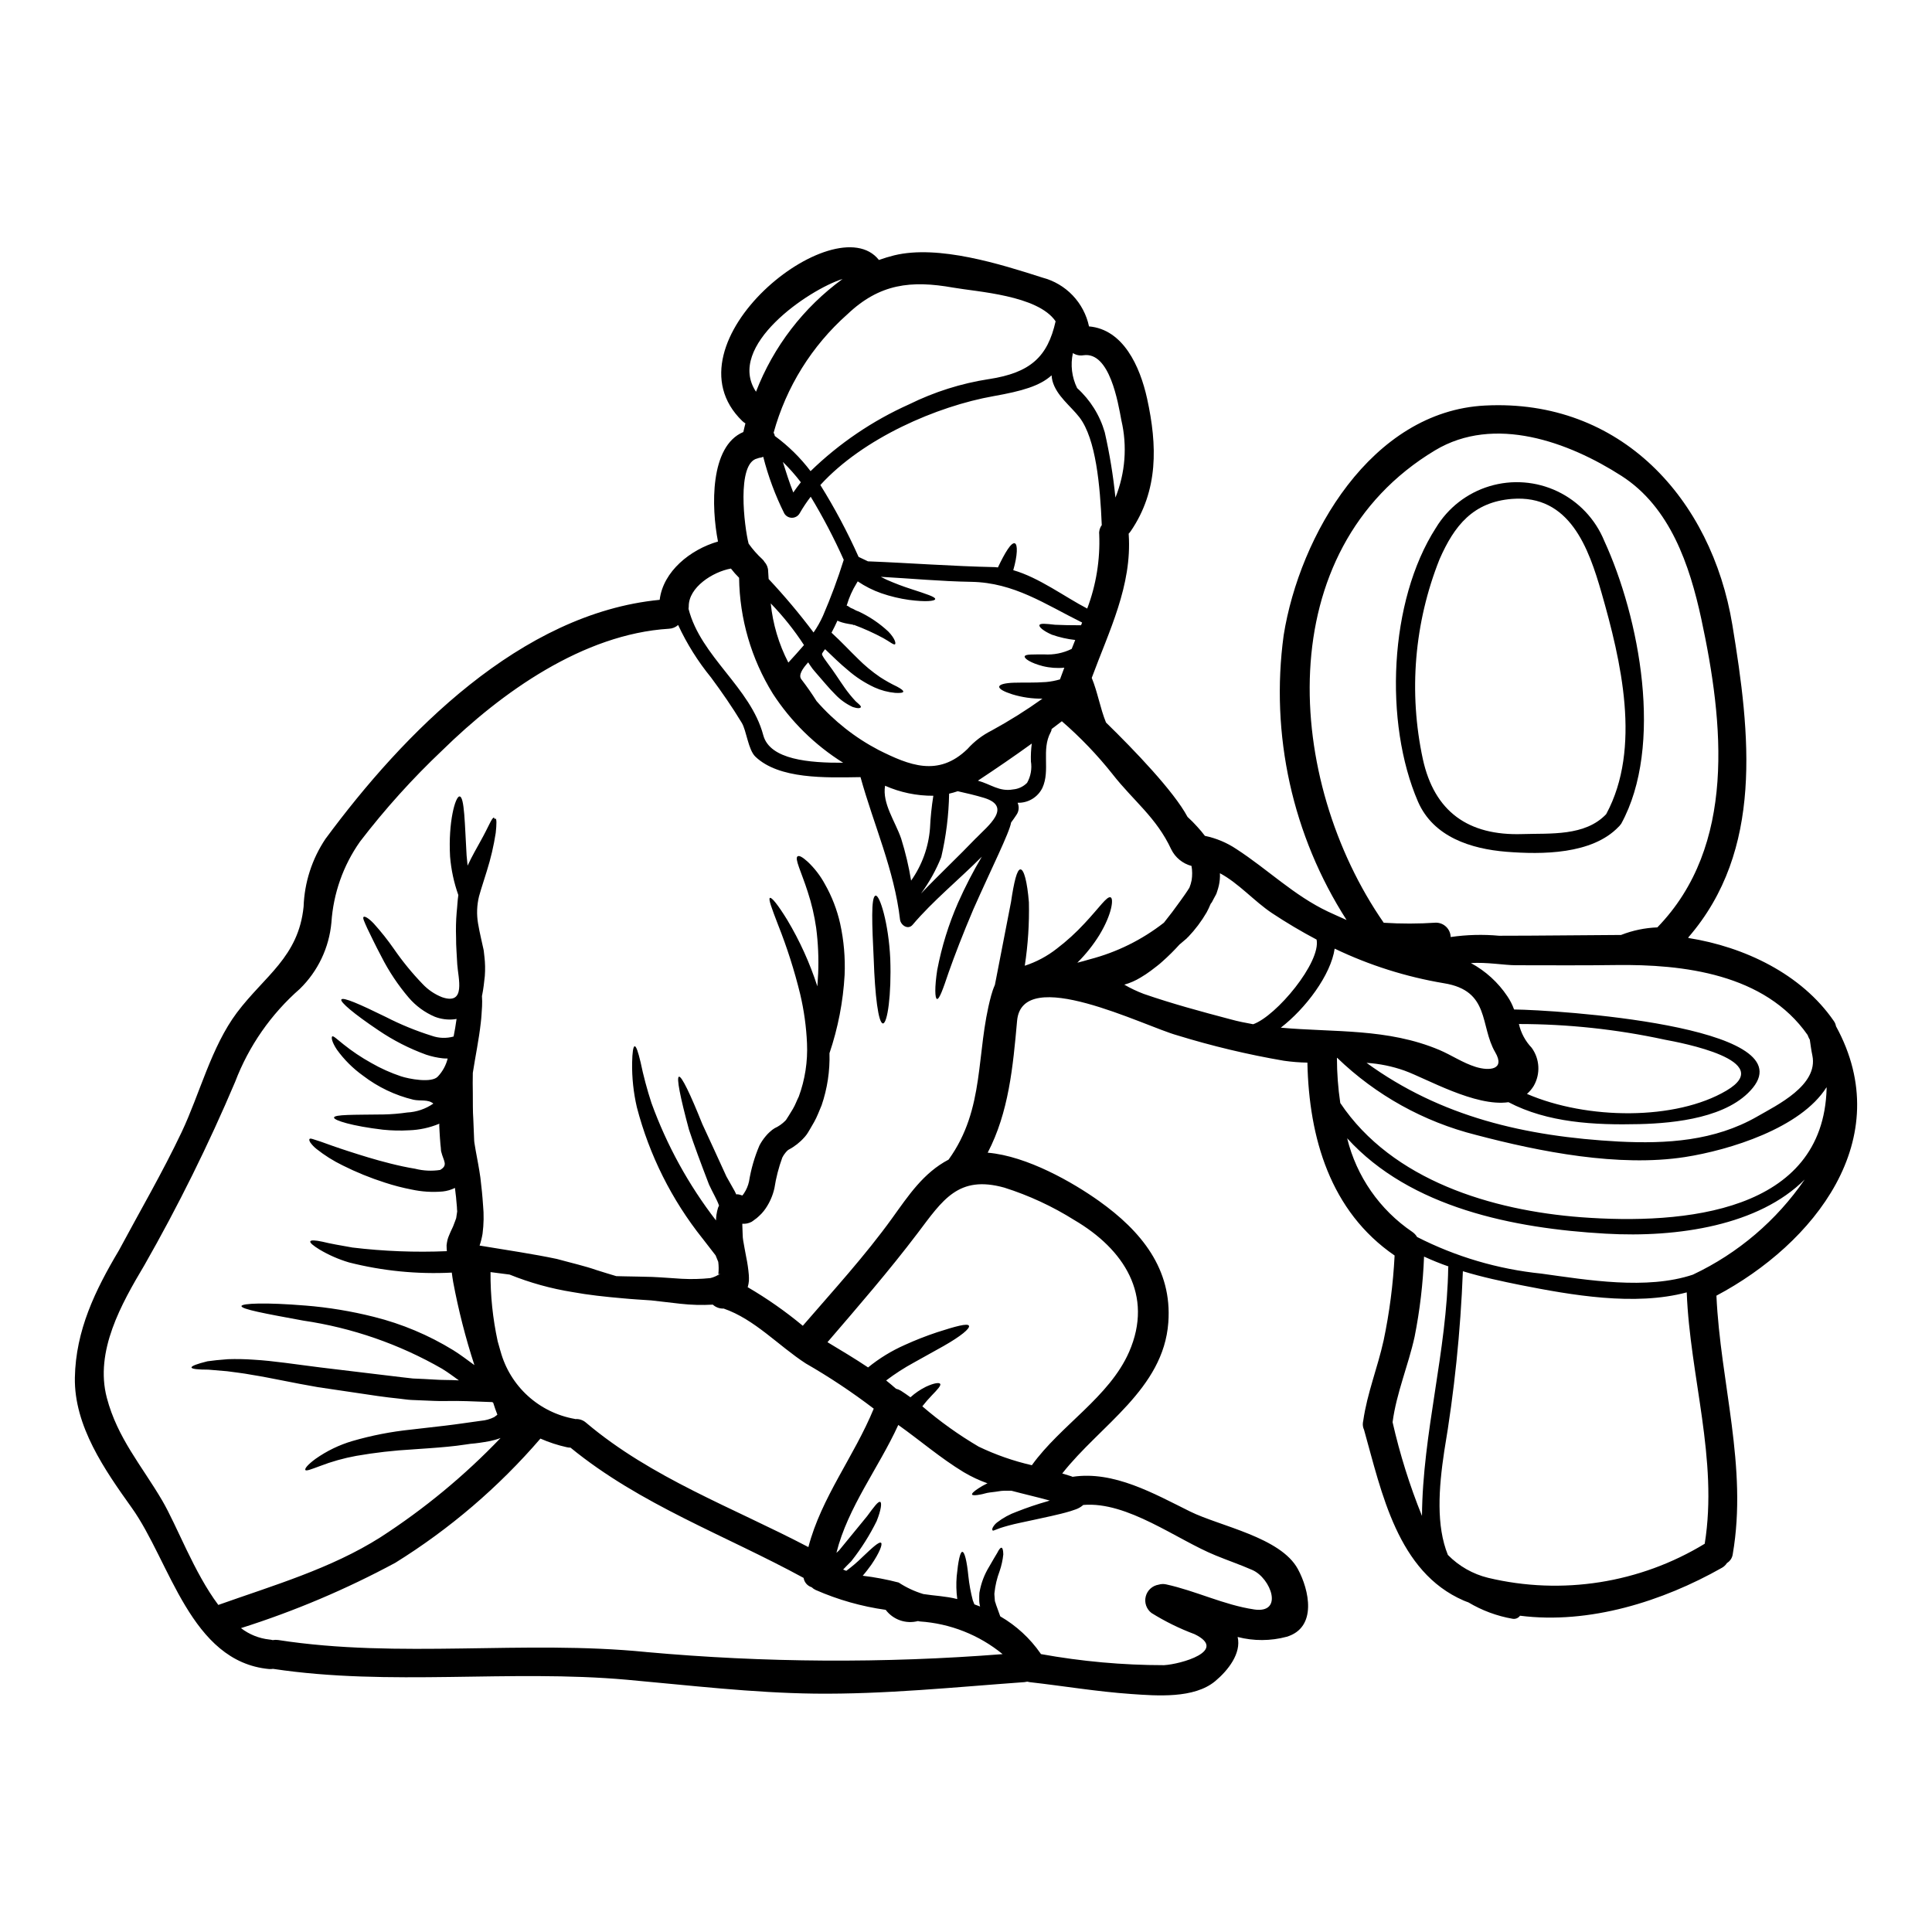 <?xml version="1.0" encoding="UTF-8"?>
<!-- Uploaded to: SVG Repo, www.svgrepo.com, Generator: SVG Repo Mixer Tools -->
<svg fill="#000000" width="800px" height="800px" version="1.1" viewBox="144 144 512 512" xmlns="http://www.w3.org/2000/svg">
 <g>
  <path d="m630.55 415.95c16.414 29.961-5.902 57.738-31.68 71.414 1.043 23.082 8.312 45.309 4.328 68.488-0.125 0.98-0.688 1.852-1.535 2.363-0.34 0.531-0.805 0.973-1.355 1.277-15.633 8.855-35.098 15.031-53.492 12.688h0.004c-0.445 0.629-1.211 0.945-1.969 0.809-4.141-0.719-8.117-2.195-11.727-4.352-0.418-0.156-0.832-0.289-1.223-0.469-17.559-7.609-21.727-28.605-26.418-45.266v0.004c-0.289-0.613-0.391-1.301-0.289-1.969v-0.027c0.027-0.129 0.055-0.262 0.078-0.395 1.043-7.32 3.805-14.043 5.391-21.254h0.004c1.559-7.426 2.531-14.961 2.918-22.539-17.066-11.699-22.695-31.211-23.113-51.117h0.004c-2.086-0.035-4.164-0.203-6.227-0.496-9.566-1.637-19.016-3.891-28.293-6.746-8.754-2.426-41.059-18.836-42.418-3.856-1.094 12.223-2.211 24.258-7.789 34.965 10.473 0.891 22.641 7.922 29.52 12.82 11.098 7.922 19.41 17.953 18.344 32.203-1.305 17.637-18.082 27.199-28.109 39.992 0.789 0.23 1.574 0.469 2.363 0.727 0.129 0.051 0.234 0.102 0.367 0.156 10.941-1.668 21.625 4.481 31.156 9.195 7.922 3.91 23.969 6.801 28.555 15.246 3 5.512 5.211 15.5-2.969 17.949h-0.004c-4.25 1.141-8.727 1.156-12.988 0.055 1.016 4.328-2.527 8.855-5.938 11.699-5.602 4.688-15.527 3.883-22.25 3.414-9.055-0.625-17.977-2.137-26.965-3.148l-0.004-0.004c-0.203-0.027-0.402-0.07-0.598-0.129-0.23 0.059-0.469 0.102-0.703 0.129-18.473 1.332-37.051 3.258-55.602 3.051-16.672-0.207-33.141-2.188-49.707-3.672-31.238-2.789-62.871 1.77-93.875-2.894-0.336 0.059-0.676 0.074-1.016 0.051-20.859-1.93-26.238-28.504-36.426-42.754-7.082-9.922-15.289-21.617-15.062-34.488 0.234-12.508 5.367-23.113 11.676-33.715 5.578-10.414 11.547-20.645 16.625-31.344 4.793-10.109 7.84-22.562 14.641-31.652 7.375-9.797 16.336-14.75 17.676-28.105 0.219-6.394 2.223-12.605 5.781-17.926 20.715-28.059 51.746-59.797 88.582-63.371 0.914-7.555 8.133-13.34 15.453-15.449-1.797-9.121-2.188-25.273 6.719-29.023 0.184-0.754 0.34-1.535 0.547-2.289-0.297-0.176-0.574-0.387-0.828-0.625-21.363-20.688 24.672-57.32 36.211-42.68 1.328-0.469 2.68-0.887 4.039-1.223 11.75-2.867 28.27 2.363 39.312 5.902 3.051 0.801 5.82 2.43 7.996 4.711 2.176 2.285 3.676 5.129 4.328 8.215 9.055 0.789 13.496 10.523 15.398 19.148 2.711 12.379 3.023 24.309-4.328 35.098h-0.004c-0.168 0.25-0.359 0.484-0.57 0.703 0 0.051 0.023 0.102 0.023 0.152 0.914 13.602-5.207 25.613-9.797 38.043 1.574 3.828 2.215 7.969 3.777 11.828 7.508 7.32 18.031 18.289 21.602 25.008 0.914 0.832 1.781 1.711 2.606 2.633 0.711 0.766 1.379 1.566 2.004 2.398 2.981 0.617 5.812 1.801 8.34 3.492 8.285 5.363 15.242 12.297 24.254 16.57 1.641 0.789 3.309 1.484 4.953 2.238-14.355-22.375-20.266-49.137-16.672-75.477 4.219-26.418 23.223-59.352 53.383-60.863 35.93-1.828 60 24.727 65.523 58.129 4.769 28.969 8.312 59.742-11.672 82.824-0.004 0.051 0.004 0.105 0.027 0.152 14.902 2.363 29.961 9.566 38.508 21.969 0.305 0.414 0.512 0.898 0.598 1.406zm-2.477 16.492c0-0.078-0.023-0.234-0.023-0.312-6.828 10.863-25.793 16.672-37.52 18.5-17.562 2.711-38.352-1.379-55.363-5.859-13.836-3.477-26.52-10.52-36.789-20.426h-0.078c0.004 4.004 0.301 8 0.887 11.961 13.777 20.555 40.23 28.477 63.809 30.273 27.379 2.051 64.191-1.309 65.078-34.137zm-18.395 7.449c5.184-2.996 16.258-8.266 14.617-16.176-0.289-1.359-0.473-2.789-0.68-4.195-0.062-0.125-0.129-0.246-0.207-0.363-0.141-0.277-0.262-0.562-0.363-0.859-11.336-16.258-33.039-18.785-50.805-18.551-8.832 0.129-17.711 0.051-26.547 0.051-2.918 0-7.766-0.859-11.883-0.574 3.891 2.106 7.207 5.129 9.664 8.809 0.734 1.086 1.332 2.258 1.773 3.492 10.684 0.102 76.625 4.269 63.289 20.738-6.434 7.918-20.508 9.402-30.066 9.641-11.957 0.289-24.332-0.367-34.703-5.809-8.781 1.273-21.805-6.297-27.551-8.363l-0.004-0.004c-3.242-1.148-6.625-1.844-10.059-2.059 19.68 14.305 42 19.516 66.855 20.859 12.699 0.637 25.367-0.148 36.672-6.633zm-16.988 41.871 0.004 0.004c11.914-5.629 22.117-14.324 29.57-25.191-12.086 12.113-33.48 15.477-52.809 14.355-24.309-1.383-51.664-6.824-68.441-25.273h-0.004c2.484 10.113 8.629 18.949 17.25 24.797 0.52 0.352 0.957 0.812 1.273 1.355 10.297 5.254 21.48 8.547 32.984 9.715 12.09 1.668 27.879 4.375 40.148 0.262 0-0.012 0.012-0.023 0.027-0.02zm8.836-48.742c13.445-7.945-12.008-12.691-16.492-13.523v-0.004c-12.656-2.731-25.562-4.109-38.508-4.117 0.543 2.367 1.711 4.543 3.387 6.301 2.148 2.961 2.363 6.906 0.547 10.082-0.484 0.801-1.094 1.523-1.801 2.137 15.973 6.887 39.426 7.07 52.867-0.875zm-5.758 120.09c3.598-22.352-3.91-44.316-4.766-66.617-13.809 3.699-30.664 0.699-43.875-1.906-5.055-1.016-10.316-2.133-15.449-3.699-0.621 15.988-2.269 31.922-4.938 47.699-1.488 9.871-2.164 19.797 0.965 27.484 2.918 2.973 6.606 5.074 10.652 6.066 19.578 4.68 40.211 1.434 57.41-9.027zm-12.555-163.34c21-21.625 17.586-54.191 11.648-81.754-3.074-14.199-8.234-29.621-21.156-37.906-13.965-8.961-33.664-16.23-49.426-6.75-43.957 26.434-39.738 87.461-13.578 125.18 4.606 0.293 9.227 0.285 13.836-0.023 2.117 0.004 3.848 1.688 3.906 3.805 4.246-0.617 8.551-0.73 12.82-0.34 10.758 0 21.547-0.156 32.332-0.207 3.07-1.203 6.32-1.883 9.613-2.008zm-48.152 36.969c3.598 1.121 7.918 0.789 5.184-3.883-4.113-7.035-1.273-16.312-13.598-18.289-10.031-1.684-19.777-4.769-28.945-9.168-1.016 6.984-7.688 15.867-14.277 20.949 14.168 1.277 28.27 0.105 42.023 5.902 3.262 1.391 6.199 3.422 9.613 4.488zm-7.269 53.164c0-0.105 0.055-0.184 0.055-0.289-2.188-0.754-4.352-1.641-6.465-2.606l0.004 0.004c-0.273 7.133-1.109 14.23-2.5 21.234-1.668 7.606-4.82 14.902-5.836 22.641h-0.004c1.926 8.48 4.531 16.793 7.793 24.855 0.156-21.898 6.641-43.73 6.953-65.84zm-51.688-64.469c6.172-2.188 18.004-16.418 16.805-22.434-4.039-2.133-7.996-4.481-11.809-7.008-4.664-3.102-8.859-7.945-13.809-10.578 0.055 1.102-0.043 2.207-0.289 3.281-0.105 0.496-0.262 0.965-0.418 1.461l-0.234 0.703-0.23 0.441-0.469 0.863-0.234 0.441-0.051 0.105-0.207 0.395-0.156 0.207h-0.008c-0.051 0.094-0.109 0.18-0.18 0.262-0.305 0.758-0.656 1.496-1.043 2.215-1.371 2.359-3.016 4.543-4.898 6.516l-0.102 0.074h-0.004c-0.09 0.109-0.184 0.215-0.285 0.312l-0.18 0.156-0.367 0.312-0.703 0.598-0.648 0.547-0.004 0.004c-1.434 1.586-2.953 3.094-4.555 4.512-0.91 0.859-2.031 1.641-2.996 2.398h0.004c-0.895 0.668-1.824 1.289-2.789 1.852-1.34 0.816-2.785 1.449-4.297 1.875 1.648 0.957 3.375 1.773 5.156 2.449 7.531 2.606 15.242 4.688 22.953 6.723 2.008 0.562 4.039 0.953 6.047 1.316zm0.18 155.08c8.027 1.223 4.535-8.285-0.395-10.445-3.207-1.41-6.492-2.527-9.719-3.856-10.344-4.195-23.344-14.383-35.098-13.383h0.004c-0.055 0.062-0.113 0.113-0.184 0.156-0.543 0.445-1.16 0.789-1.82 1.016-0.496 0.184-0.941 0.34-1.383 0.469-1.797 0.547-3.441 0.914-5.004 1.277-3.102 0.676-5.902 1.305-8.266 1.793-2.363 0.492-4.168 1.02-5.363 1.41-0.547 0.207-0.992 0.395-1.305 0.496-0.312 0.102-0.574 0.262-0.676 0.152-0.102-0.105-0.184-0.312-0.027-0.699v0.004c0.277-0.547 0.668-1.027 1.145-1.41 1.602-1.238 3.387-2.215 5.293-2.891 2.668-1.059 5.391-1.977 8.156-2.758 0.18-0.051 0.367-0.129 0.547-0.184-3.309-0.91-6.746-1.691-10.164-2.602-0.938 0-1.824-0.027-2.68 0.051-1.121 0.18-2.164 0.312-3.074 0.418-0.91 0.105-1.695 0.418-2.363 0.52-1.332 0.262-2.164 0.289-2.293 0.027-0.129-0.262 0.445-0.836 1.641-1.617 0.719-0.477 1.465-0.906 2.242-1.277 0.074-0.027 0.152-0.051 0.207-0.078h0.004c-2.203-0.781-4.324-1.777-6.336-2.973-6.098-3.695-11.488-8.359-17.32-12.504-5.184 11.359-13.383 21.809-16.391 33.898 0.234-0.234 0.496-0.469 0.703-0.648l7.449-9.098c1.797-2.449 2.945-4.012 3.465-3.75 0.445 0.207 0.234 2.109-0.938 5.031l0.008-0.004c-1.844 3.75-4.082 7.297-6.668 10.578l-0.105 0.129-0.102 0.105c-0.789 0.789-1.434 1.434-2.035 2.082 0.289 0.105 0.547 0.234 0.836 0.34h-0.004c1.504-1.102 2.922-2.312 4.246-3.621 2.684-2.551 4.457-4.191 4.977-3.801 0.445 0.34-0.395 2.606-2.606 5.836-0.648 0.887-1.379 1.875-2.262 2.891v-0.004c3.215 0.383 6.398 0.984 9.531 1.801 2.023 1.328 4.227 2.356 6.543 3.051 2.918 0.469 5.969 0.547 8.984 1.328v-0.004c-0.266-1.992-0.316-4.012-0.152-6.016 0.395-4.09 0.91-6.406 1.457-6.488 0.652-0.078 1.25 2.527 1.641 6.434v0.004c0.227 2.172 0.625 4.32 1.18 6.434 0.129 0.363 0.289 0.699 0.418 1.043 0.523 0.18 1.016 0.363 1.512 0.57-0.164-0.594-0.242-1.207-0.234-1.82v-0.965l0.023-0.469c-0.004-0.238 0.023-0.473 0.082-0.703 0.426-2.336 1.281-4.57 2.523-6.594 0.938-1.613 1.613-2.812 2.137-3.644 0.469-0.941 0.859-1.434 1.145-1.383 0.289 0.051 0.445 0.676 0.469 1.742h0.004c-0.156 1.527-0.488 3.031-0.988 4.484-0.695 1.844-1.152 3.769-1.355 5.731 0 0.051-0.027 0.289-0.027 0.289l0.027 0.418 0.074 0.938c-0.023 0.754 0.266 0.992 0.34 1.484 0.367 0.992 0.754 2.059 1.121 3.102v-0.004c4.242 2.457 7.887 5.816 10.684 9.84l0.078 0.152v0.004c10.762 1.953 21.68 2.938 32.617 2.941 4.375-0.23 17.145-3.801 8.133-8.207-3.992-1.488-7.824-3.371-11.438-5.625-1.336-1.027-1.934-2.746-1.52-4.379 0.41-1.633 1.758-2.859 3.418-3.125 0.641-0.195 1.316-0.223 1.969-0.078 7.863 1.707 15.344 5.457 23.262 6.633zm-16.492-193.22c0.199-1.262 0.191-2.551-0.027-3.809-2.356-0.621-4.324-2.238-5.391-4.426-3.91-8.414-9.977-12.793-15.504-19.852v-0.004c-4.043-5.098-8.551-9.805-13.469-14.066-0.91 0.699-1.797 1.379-2.707 2.059-0.016 0.305-0.105 0.598-0.262 0.859-2.527 4.664-0.027 10.027-2.188 14.75v-0.004c-1.223 2.492-3.797 4.035-6.57 3.938 0.48 1.066 0.352 2.312-0.34 3.258-0.414 0.676-0.91 1.305-1.379 1.969-0.445 2.707-5.082 11.906-10.004 23.008-2.754 6.465-5.031 12.402-6.543 16.699-1.484 4.406-2.477 7.219-3.098 7.062-0.547-0.129-0.652-3.051 0.074-7.738h0.004c1.168-6.113 3.016-12.074 5.512-17.773 1.859-4.184 3.965-8.258 6.297-12.199-6.074 6.098-12.988 11.727-18.344 18.055-1.227 1.434-3.148 0.105-3.336-1.383-1.512-13.129-6.984-25.141-10.473-37.75-9.402 0.156-21.547 0.547-27.824-5.391-1.969-1.852-2.363-6.93-3.676-9.055-2.527-4.168-5.234-8.078-8.129-11.984-3.469-4.25-6.391-8.914-8.703-13.887-0.664 0.605-1.523 0.953-2.422 0.992-22.746 1.406-44.398 16.855-60.082 32.227-7.894 7.469-15.184 15.555-21.797 24.18-4.453 6.312-7.074 13.734-7.582 21.441-0.605 6.672-3.57 12.906-8.363 17.586-7.644 6.691-13.535 15.156-17.152 24.648-7.059 16.652-15.09 32.879-24.051 48.59-6.07 10.211-13.211 22.77-9.949 35.145 2.809 10.66 9.223 17.953 14.641 27.16 3.961 6.75 8.465 19.148 14.902 27.723 14.512-5.156 29.859-9.613 42.961-17.926 11.605-7.5 22.289-16.332 31.84-26.312-0.484 0.191-0.98 0.355-1.484 0.492-0.906 0.25-1.824 0.441-2.754 0.574-0.887 0.156-1.742 0.262-2.606 0.367-0.34 0.023-0.965 0.074-1.094 0.102l-1.246 0.18c-1.668 0.266-3.309 0.445-4.898 0.602-3.203 0.312-6.297 0.492-9.145 0.699l-0.004 0.004c-5.043 0.277-10.062 0.852-15.035 1.719-3.293 0.602-6.519 1.508-9.641 2.711-2.266 0.836-3.621 1.383-3.828 1.016-0.207-0.367 0.652-1.434 2.707-2.945 2.977-2.098 6.277-3.695 9.773-4.723 5.066-1.469 10.254-2.481 15.5-3.023 2.894-0.34 5.902-0.676 9.055-1.043 3.148-0.367 6.297-0.859 9.59-1.305l-0.004 0.004c1.188-0.105 2.344-0.434 3.414-0.965 0.262-0.207 0.625-0.441 0.836-0.625h-0.004c0.004-0.055-0.008-0.105-0.027-0.152-0.312-0.812-0.727-1.93-1.066-3.051l-0.262-0.156-1.434-0.051c-3.441-0.129-7.035-0.312-10.918-0.23-1.902 0.051-3.961-0.078-6.019-0.156-1.043-0.051-2.059-0.078-3.098-0.129-1.039-0.051-2.059-0.234-3.102-0.34-3.938-0.395-7.637-0.965-11.23-1.512s-7.086-1.043-10.395-1.539c-6.723-1.145-12.508-2.477-17.434-3.254-2.449-0.469-4.637-0.676-6.617-0.965-1.93-0.156-3.594-0.312-4.953-0.418-2.836 0-4.43-0.18-4.481-0.574-0.051-0.395 1.461-0.961 4.219-1.641 1.41-0.207 3.231-0.395 5.316-0.547l0.012-0.008c2.328-0.078 4.66-0.035 6.981 0.137 5.117 0.285 11.176 1.246 17.688 2.055 6.594 0.789 13.863 1.668 21.469 2.582 1.02 0.102 2.008 0.207 3 0.34 0.988 0.023 1.969 0.078 2.918 0.129 1.93 0.078 3.777 0.262 5.731 0.262 1.18 0 2.363 0.051 3.519 0.105-1.461-1.043-2.754-2.035-4.406-3.051v-0.004c-11.375-6.543-23.883-10.883-36.863-12.789-10.086-1.852-16.441-3.023-16.34-3.856 0.078-0.727 6.492-0.988 16.887-0.129v-0.004c6.133 0.488 12.215 1.492 18.184 2.996 7.438 1.855 14.547 4.844 21.078 8.859 1.852 1.145 3.856 2.684 5.578 3.938l-0.004-0.004c-2.348-7.207-4.227-14.562-5.625-22.016-0.156-0.887-0.262-1.691-0.367-2.5-9.148 0.469-18.316-0.434-27.199-2.684-2.758-0.812-5.402-1.969-7.871-3.441-1.695-1.043-2.582-1.797-2.426-2.16 0.156-0.363 1.305-0.316 3.231 0.102 1.969 0.496 4.688 0.965 7.945 1.539h0.004c8.297 0.996 16.66 1.316 25.008 0.965-0.051-0.574-0.074-1.07-0.074-1.574 0.051-0.465 0.129-0.926 0.234-1.383 0.094-0.391 0.227-0.777 0.391-1.145 0.129-0.34 0.289-0.727 0.418-0.992 0.48-0.934 0.887-1.898 1.227-2.891l0.234-0.652 0.051-0.156 0.051-0.363c0.055-0.469 0.133-0.941 0.207-1.383-0.051-0.395-0.051-0.754-0.074-1.18l-0.156-1.719-0.078-0.914-0.105-0.832c-0.051-0.523-0.129-1.07-0.18-1.574h-0.004c-1.004 0.496-2.09 0.812-3.203 0.938-2.781 0.25-5.582 0.074-8.312-0.52-2.379-0.457-4.731-1.07-7.031-1.824-3.848-1.227-7.594-2.75-11.203-4.559-2.473-1.203-4.805-2.668-6.961-4.379-0.613-0.484-1.156-1.055-1.613-1.691-0.289-0.469-0.34-0.789-0.207-0.941 0.129-0.152 0.445-0.102 0.938 0.055 0.492 0.156 1.121 0.363 2.008 0.648 1.719 0.625 4.246 1.539 7.398 2.555s6.902 2.211 11.098 3.254c2.082 0.523 4.297 1.016 6.566 1.383v0.004c2.156 0.543 4.394 0.648 6.594 0.312 2.188-1.277 0.91-2.32 0.312-4.769h-0.004c-0.039-0.109-0.062-0.223-0.078-0.34v-0.18l-0.023-0.207-0.027-0.445-0.098-0.871c-0.027-0.547-0.078-1.121-0.129-1.668-0.051-1.117-0.156-2.188-0.18-3.254h-0.004c-0.004-0.176 0.004-0.352 0.023-0.523-2.535 1.062-5.246 1.652-7.996 1.746-2.312 0.137-4.629 0.082-6.93-0.156-8.207-0.965-12.988-2.477-12.988-3.203 0.051-0.859 5.211-0.727 13.102-0.836 2.106-0.039 4.211-0.215 6.297-0.52 2.484-0.125 4.887-0.941 6.93-2.363-1.434-1.18-3.441-0.625-5.262-1.016-4.859-1.168-9.418-3.344-13.383-6.383-2.668-1.91-5.008-4.242-6.926-6.906-1.359-2.059-1.512-3.254-1.227-3.492 0.285-0.234 1.277 0.754 2.871 2.008l-0.004 0.004c2.344 1.883 4.848 3.566 7.481 5.023 2.508 1.441 5.152 2.629 7.894 3.543 1.969 0.652 8.18 1.906 9.797 0 1.238-1.332 2.117-2.957 2.555-4.723-0.438 0.008-0.871-0.008-1.305-0.051-1.496-0.168-2.973-0.488-4.402-0.965-4.465-1.621-8.707-3.789-12.637-6.457-6.57-4.406-10.191-7.508-9.84-8.156 0.395-0.754 4.926 1.246 11.832 4.637 3.906 2 7.977 3.668 12.164 4.977 1.852 0.652 3.863 0.719 5.758 0.184 0.289-1.512 0.574-3.023 0.754-4.457 0.023-0.066 0.031-0.137 0.027-0.207-0.207 0.027-0.395 0.078-0.602 0.105-1.746 0.188-3.516-0.043-5.156-0.676-2.672-1.137-5.043-2.875-6.93-5.082-2.824-3.316-5.25-6.957-7.219-10.84-1.691-3.176-2.891-5.758-3.75-7.504-0.789-1.77-1.273-2.754-0.988-3.023 0.289-0.27 1.328 0.289 2.754 1.797v0.004c1.898 2.109 3.668 4.336 5.289 6.668 2.285 3.312 4.836 6.434 7.633 9.328 1.43 1.516 3.18 2.695 5.117 3.465 6.434 2.215 4.273-5.082 4.039-8.703-0.102-2.449-0.34-4.723-0.312-7.086-0.082-2.231-0.031-4.465 0.156-6.691 0.18-1.574 0.207-3.019 0.441-4.586-1.168-3.285-1.902-6.711-2.188-10.188-0.52-9.195 1.41-15.973 2.504-15.945 1.328 0 1.379 7.348 1.875 15.633 0.078 0.91 0.184 1.824 0.262 2.707 1.227-2.656 2.504-4.766 3.441-6.516 2.164-3.852 3.023-6.328 3.543-6.199 0.078 0.027 0.133 0.18 0.184 0.395 0.102-0.102 0.18-0.18 0.23-0.156 0.316 0.055 0.316 1.41 0.055 3.832l-0.004 0.004c-0.527 3.418-1.316 6.785-2.359 10.082-0.625 2.109-1.383 4.246-2.059 6.691-0.578 2.348-0.664 4.785-0.262 7.168 0.207 1.305 0.52 2.684 0.836 4.141 0.152 0.73 0.34 1.461 0.492 2.215l0.129 0.57 0.027 0.133c0.012 0.113 0.027 0.227 0.051 0.34l0.027 0.285 0.129 1.148h0.004c0.195 1.699 0.23 3.41 0.102 5.117-0.18 1.691-0.363 3.391-0.699 5.031l-0.004-0.004c-0.004 0.098-0.023 0.195-0.055 0.285 0.062 0.902 0.074 1.809 0.027 2.711-0.102 1.434-0.156 2.945-0.34 4.375-0.496 4.457-1.434 8.883-2.109 13.262-0.027 1.852-0.051 3.648 0 5.316 0.023 2.5-0.027 4.844 0.129 6.953 0.078 2.137 0.156 4.066 0.234 5.758l0.004 0.004c0.004 0.168 0.02 0.332 0.051 0.496 0.102 0.676 0.23 1.355 0.34 2.031 0.418 2.289 0.914 4.793 1.25 7.215 0.129 1.25 0.262 2.504 0.414 3.754l0.156 1.742 0.129 1.746 0.004 0.004c0.242 2.531 0.199 5.082-0.129 7.606-0.176 1.07-0.438 2.121-0.789 3.148 7.215 1.199 14.168 2.215 20.469 3.543 3.754 1.039 7.398 1.852 10.5 2.945 1.879 0.598 3.598 1.117 5.262 1.613 0.703 0.027 1.383 0.027 2.109 0.051 2.398 0.055 4.82 0.078 7.348 0.156 2.894 0.129 5.238 0.34 7.894 0.496h0.004c2.519 0.133 5.043 0.074 7.551-0.184 0.746-0.172 1.461-0.461 2.113-0.859v0.496c0-0.156 0.027-0.34 0.027-0.523 0.191-0.102 0.406-0.16 0.625-0.18h-0.625c0.117-1.074 0.109-2.16-0.027-3.234l-0.699-1.719-3.469-4.481h-0.004c-8.172-10.246-14.098-22.098-17.398-34.781-0.898-3.871-1.32-7.836-1.254-11.809 0.051-2.754 0.289-4.297 0.676-4.348 0.391-0.051 0.914 1.461 1.539 4.117h0.004c0.766 3.699 1.738 7.352 2.914 10.941 4.059 11.184 9.824 21.676 17.09 31.094 0.027-0.469 0.051-0.992 0.129-1.539h0.004c0.094-0.617 0.23-1.227 0.414-1.82 0.078-0.18 0.156-0.367 0.262-0.574-0.57-1.641-1.613-3.305-2.656-5.574-2.16-5.629-3.938-10.371-5.312-14.562-2.316-8.574-3.363-13.812-2.656-14.02 0.703-0.207 3.023 4.613 6.199 12.559 1.824 3.938 3.988 8.625 6.383 13.887 0.727 1.25 1.434 2.555 2.188 3.883 0.129 0.262 0.262 0.547 0.418 0.863 0.102 0 0.23-0.027 0.363-0.027l-0.004-0.004c0.332 0.043 0.656 0.121 0.965 0.234 0.09 0.031 0.18 0.062 0.266 0.102 0.176-0.18 0.332-0.383 0.469-0.598 0.629-0.949 1.082-2.008 1.324-3.125 0.531-3.277 1.457-6.481 2.758-9.535 0.469-0.895 1.035-1.734 1.691-2.504 0.297-0.359 0.621-0.699 0.965-1.016l0.73-0.625 0.648-0.441c1.051-0.48 2.004-1.148 2.816-1.969l0.23-0.262 0.078-0.129c0.027-0.023 0.602-0.938 0.602-0.938l1.117-1.828c0.676-1.145 0.992-2.16 1.539-3.227l0.004 0.004c1.664-4.523 2.406-9.336 2.188-14.152-0.191-4.375-0.793-8.723-1.797-12.988-1.535-6.297-3.508-12.477-5.906-18.5-1.664-4.328-2.578-6.773-2.133-7.035 0.445-0.262 2.109 1.77 4.609 5.836v0.004c3.312 5.543 5.984 11.441 7.973 17.586 0.078-1.094 0.156-2.215 0.207-3.336h0.004c0.168-4.047-0.008-8.102-0.523-12.117-0.465-3.262-1.215-6.481-2.246-9.609-1.668-5.234-3.594-8.883-2.656-9.402 0.418-0.266 1.305 0.23 2.606 1.406v-0.004c1.836 1.723 3.383 3.727 4.586 5.941 1.867 3.277 3.234 6.816 4.062 10.5 0.98 4.473 1.379 9.051 1.18 13.625-0.395 7.055-1.746 14.02-4.008 20.711 0.137 4.691-0.57 9.371-2.086 13.812-0.625 1.457-1.223 3.098-1.969 4.402l-1.07 1.852-0.547 0.914-0.078 0.129-0.207 0.312-0.207 0.289-0.469 0.574-0.004-0.008c-1.18 1.344-2.59 2.453-4.168 3.285l-0.262 0.18c-0.027 0.027-0.051 0.078-0.078 0.078-0.207 0.195-0.398 0.402-0.57 0.629-0.312 0.375-0.574 0.785-0.789 1.223-0.961 2.625-1.66 5.34-2.086 8.105-0.434 1.938-1.234 3.777-2.359 5.418-0.316 0.461-0.664 0.895-1.043 1.305-0.418 0.414-0.965 0.961-1.305 1.223l-0.469 0.34-0.23 0.18-0.133 0.102-0.051 0.027-0.441 0.316c-0.016 0.012-0.035 0.02-0.055 0.023-0.746 0.391-1.586 0.562-2.422 0.496v0.312l0.078 2.188 0.051 1.148c0 0.102 0.051 0.469 0.102 0.789 0.207 1.305 0.523 2.844 0.789 4.328 0.332 1.582 0.57 3.184 0.703 4.793 0.035 0.523 0.043 1.051 0.023 1.574-0.043 0.52-0.141 1.035-0.281 1.539l-0.055 0.129c5.144 3.004 10.035 6.426 14.617 10.234 8.051-9.328 16.441-18.473 23.656-28.477 4.375-6.07 8.285-12.035 14.98-15.555 9.797-13.57 7.141-28.191 11.258-43.379h-0.004c0.262-1 0.598-1.973 1.016-2.918l0.289-1.461c1.574-8.102 2.969-15.32 3.988-20.531 0.789-5.312 1.574-8.625 2.5-8.625 0.926 0 1.797 3.281 2.238 8.73v0.004c0.125 5.621-0.242 11.242-1.094 16.801 3.074-1 5.949-2.535 8.492-4.531 2.641-2.016 5.098-4.254 7.348-6.691 3.938-4.195 5.938-7.293 6.902-6.902 0.859 0.289 0.395 4.406-2.918 9.898h0.004c-1.668 2.699-3.648 5.191-5.902 7.426 1.039-0.262 2.133-0.547 3.332-0.914 7.133-1.855 13.809-5.156 19.617-9.691 1.488-1.852 2.945-3.777 4.406-5.836 0.789-1.094 1.691-2.363 2.363-3.465h-0.004c0.254-0.625 0.445-1.273 0.574-1.934zm-16.57 124.98c6.566-15.059-1.41-27.254-14.512-34.941-5.793-3.641-12.027-6.531-18.551-8.598-12.203-3.391-16.336 3.281-22.977 12.062-7.559 9.977-15.742 19.41-23.891 28.895 3.621 2.188 7.266 4.348 10.758 6.691l-0.004 0.004c2.969-2.418 6.246-4.426 9.746-5.969 2.797-1.273 5.656-2.394 8.574-3.363 4.871-1.574 8.078-2.449 8.414-1.719 0.34 0.727-2.164 2.785-6.75 5.391l-7.84 4.367c-2.566 1.395-5.023 2.981-7.348 4.742 0.887 0.703 1.746 1.434 2.606 2.188 0.469 0.109 0.918 0.297 1.328 0.551 0.859 0.547 1.668 1.121 2.5 1.719 1.23-1.113 2.609-2.051 4.094-2.789 2.188-1.016 3.566-1.18 3.801-0.754 0.234 0.426-0.676 1.434-2.188 2.996-0.902 0.934-1.758 1.914-2.555 2.941 4.648 4.004 9.645 7.578 14.93 10.684 4.5 2.16 9.23 3.812 14.094 4.926 7.609-10.59 20.531-18.066 25.77-30.023zm-3.621-226.41v-0.004c2.617-6.496 3.168-13.645 1.574-20.465-0.863-4.613-3.078-18.289-10.059-17.246v-0.004c-0.969 0.164-1.961-0.043-2.789-0.574-0.684 3.133-0.289 6.402 1.125 9.277 3.484 3.148 6.019 7.207 7.32 11.723 1.293 5.699 2.238 11.473 2.828 17.289zm-7.477 29.414v-0.004c2.371-6.277 3.453-12.973 3.18-19.68-0.094-0.863 0.148-1.73 0.676-2.422-0.445-10.527-1.539-22.828-5.902-28.555-2.363-3.051-6.098-5.731-7.168-9.668-0.117-0.484-0.195-0.98-0.23-1.48-3.148 2.836-7.816 4.168-15.375 5.512-14.98 2.656-34.574 11.125-45.906 23.555v-0.004c3.809 6.109 7.195 12.473 10.137 19.047 0.836 0.395 1.641 0.789 2.477 1.18 11.23 0.441 22.402 1.305 33.66 1.535l0.789 0.078c1.852-3.91 3.543-6.723 4.481-6.383 0.789 0.289 0.727 3.18-0.418 7.113 6.859 1.965 13.66 7.098 19.602 10.172zm-1.641 4.43c0.102-0.23 0.207-0.496 0.289-0.727-9.875-4.898-18.031-10.578-29.34-10.789-8.023-0.129-15.996-0.887-24.008-1.328 0.547 0.289 1.066 0.547 1.574 0.789l-0.004-0.008c2.16 0.953 4.367 1.789 6.617 2.504 3.883 1.273 6.297 2.031 6.227 2.606-0.07 0.574-2.656 0.789-6.875 0.23v0.004c-2.519-0.352-5-0.945-7.402-1.773-2.211-0.773-4.312-1.832-6.254-3.148-0.102 0.207-0.207 0.316-0.312 0.523-1.117 1.801-1.984 3.746-2.582 5.785-0.012 0.043-0.027 0.086-0.051 0.129 0.395 0 0.887 0.574 1.332 0.703 0.547 0.156 0.887 0.52 1.691 0.789l0.102 0.023 0.105 0.051h0.004c2.875 1.352 5.519 3.144 7.84 5.316 1.746 1.824 2.008 3.074 1.77 3.332-0.312 0.316-1.379-0.648-3.125-1.613-2.527-1.359-5.148-2.543-7.84-3.539l-0.055 0.156h-0.023l-0.027-0.078-0.027-0.051-0.102-0.051-0.367-0.078-0.789-0.129v-0.004c-0.59-0.094-1.172-0.223-1.746-0.395-0.395-0.117-0.777-0.266-1.145-0.445l-0.027-0.027c-0.492 1.094-1.016 2.164-1.574 3.207 2.656 2.422 4.867 4.844 6.984 6.875l-0.004 0.004c1.797 1.805 3.758 3.438 5.859 4.871 1.445 0.941 2.953 1.789 4.508 2.527 1.121 0.598 1.746 1.066 1.668 1.355-0.078 0.289-0.789 0.395-2.137 0.316-1.906-0.176-3.766-0.668-5.508-1.461-2.57-1.195-4.957-2.746-7.086-4.613-2.008-1.641-3.961-3.57-5.992-5.512v0.023c-0.227 0.258-0.426 0.539-0.602 0.836-0.102 0.109-0.172 0.246-0.203 0.395 0 0-0.055 0.234 0.285 0.73 0.234 0.441 0.754 1.117 1.18 1.719 1.746 2.289 3.18 4.609 4.406 6.328l-0.004 0.004c0.926 1.328 1.945 2.59 3.047 3.777 0.887 0.789 1.512 1.273 1.359 1.574-0.152 0.301-0.836 0.367-2.113-0.051-1.746-0.797-3.32-1.922-4.637-3.312-1.664-1.641-3.281-3.648-5.262-5.902h-0.004c-0.539-0.605-1.035-1.25-1.48-1.93-0.129-0.18-0.289-0.441-0.445-0.699-1.512 1.664-2.656 3.387-1.824 4.481 1.484 1.93 2.812 3.828 4.039 5.785 4.641 5.32 10.234 9.723 16.492 12.988 7.996 3.988 15.742 7.242 23.5-0.289 1.809-2.019 3.984-3.68 6.41-4.894 4.656-2.543 9.156-5.363 13.473-8.449-2.711 0.035-5.406-0.352-8-1.145-2.215-0.703-3.543-1.434-3.465-2.035s1.574-0.965 3.883-1.043c2.305-0.078 5.391 0.055 8.516-0.18h0.004c1.254-0.113 2.492-0.348 3.699-0.703 0.367-1.039 0.754-2.082 1.148-3.098-1.91 0.184-3.844 0.043-5.707-0.418-3.254-0.836-4.953-2.035-4.793-2.582 0.156-0.621 2.188-0.492 5.184-0.52 2.508 0.156 5.016-0.348 7.269-1.461l0.938-2.363c-2.113-0.234-4.195-0.707-6.199-1.406-2.316-1.016-3.441-2.059-3.281-2.527 0.156-0.547 1.742-0.367 4.141-0.102 1.719 0.086 4.062 0.137 6.879 0.137zm-24.402-65.238c10.992-1.691 15.551-5.902 17.664-15.32-4.723-6.93-20.859-7.816-27.16-8.934-11.125-1.969-19.488-1.07-28.059 7.113v-0.008c-9.402 8.352-16.18 19.25-19.516 31.375 0.027 0.027 0.027 0.078 0.051 0.078 0.148 0.227 0.238 0.488 0.266 0.758 3.594 2.633 6.789 5.773 9.48 9.328 7.606-7.387 16.453-13.383 26.129-17.715 6.664-3.293 13.789-5.547 21.133-6.68zm11.125 101.27-0.004-0.004c-0.055-1.57 0.023-3.141 0.234-4.691-4.641 3.363-9.379 6.594-14.281 9.84 3.492 0.965 5.656 2.973 9.328 2.32h0.004c1.402-0.125 2.711-0.746 3.699-1.746 0.98-1.738 1.336-3.758 1.008-5.723zm-14.512 20.344c2.973-3.098 9.746-8.266 2.137-10.629-2.316-0.703-4.664-1.25-7.012-1.77l-0.004-0.004c-0.75 0.254-1.516 0.473-2.289 0.648-0.102 5.66-0.801 11.293-2.086 16.809-1.375 3.434-3.18 6.68-5.363 9.66 4.758-4.996 9.812-9.715 14.605-14.719zm7.012 216.28-0.008-0.004c-6.231-5.102-13.902-8.129-21.938-8.66-0.168-0.023-0.332-0.055-0.496-0.102-3.188 0.832-6.562-0.344-8.547-2.973-6.394-0.898-12.637-2.668-18.547-5.262-0.398-0.18-0.758-0.426-1.07-0.73-1.125-0.348-1.953-1.309-2.137-2.473-20.789-11.332-43.277-19.387-61.773-34.523h0.004c-0.324 0.004-0.648-0.031-0.965-0.105-2.406-0.531-4.754-1.297-7.012-2.293-11.07 12.859-24.039 23.957-38.453 32.91-13.062 7.039-26.762 12.836-40.906 17.316 2.176 1.676 4.773 2.723 7.504 3.023 0.301 0.023 0.598 0.078 0.887 0.156 0.48-0.086 0.977-0.094 1.461-0.027 32.098 4.981 65.105-0.051 97.492 3.18l-0.004 0.004c31.426 2.84 63.035 3.027 94.492 0.559zm-18.363-227.48c-4.406 0.027-8.766-0.875-12.793-2.656-0.789 4.723 2.707 9.445 4.269 14.016 1.141 3.644 2.019 7.363 2.633 11.129 2.883-4.078 4.613-8.859 5.004-13.836 0.133-2.898 0.43-5.785 0.887-8.652zm-23.027-49.812c0.027 0 0.027 0 0.051 0.027-0.023-0.055-0.051-0.105-0.051-0.027zm-10.086 248.92c3.441-13.184 12.113-24.008 17.32-36.684-5.742-4.383-11.762-8.387-18.027-11.988-7.219-4.688-13.523-11.699-21.73-14.535-1.062 0.047-2.102-0.328-2.891-1.043-2.867 0.164-5.742 0.086-8.598-0.234-2.633-0.285-5.211-0.598-7.711-0.887-2.555-0.18-5.031-0.312-7.449-0.547-4.82-0.414-9.328-0.91-13.418-1.664-5.719-0.914-11.312-2.469-16.68-4.637-1.641-0.207-3.332-0.418-5.055-0.652h0.004c-0.047 6.164 0.59 12.316 1.898 18.34 0.262 0.863 0.496 1.746 0.754 2.656h0.004c1.242 4.539 3.746 8.633 7.227 11.801 3.477 3.168 7.785 5.285 12.418 6.102 0.047 0.004 0.09 0.023 0.129 0.051 1.055-0.09 2.102 0.258 2.894 0.965 17.383 14.691 38.93 22.48 58.914 32.957zm-11.953-215.15c1.746 6.512 12.246 7.344 21.156 7.293-7.473-4.672-13.828-10.922-18.629-18.312-5.711-9.234-8.801-19.848-8.938-30.703-0.777-0.762-1.5-1.578-2.164-2.445-4.816 0.859-11.23 4.977-11.176 10.027-0.004 0.219-0.02 0.438-0.055 0.652 3.234 12.695 16.457 20.828 19.805 33.488zm15.816-31.629h-0.004c2.094-4.852 3.934-9.809 5.512-14.852-2.574-5.75-5.496-11.336-8.754-16.727-1.082 1.406-2.066 2.887-2.945 4.426-0.426 0.719-1.195 1.156-2.031 1.156-0.832 0-1.605-0.438-2.031-1.156-2.387-4.785-4.258-9.816-5.574-15.004-0.348 0.164-0.715 0.258-1.098 0.285-0.148 0.066-0.305 0.121-0.465 0.156-5.578 1.223-3.441 18.211-2.316 22.562h-0.004c1.059 1.496 2.273 2.875 3.621 4.117 0.25 0.227 0.465 0.492 0.625 0.785 0.602 0.668 0.934 1.527 0.938 2.422 0.027 0.703 0.078 1.383 0.129 2.059 4.223 4.504 8.195 9.234 11.906 14.172 0.965-1.391 1.797-2.863 2.488-4.402zm-17.746-59.402c4.621-11.961 12.59-22.336 22.953-29.887-9.02 2.844-31.004 17.797-22.953 29.887zm9.875 26.703c0.652-0.938 1.305-1.824 2.008-2.707v-0.004c-1.457-1.91-3.051-3.711-4.769-5.391 0.809 2.606 1.668 5.281 2.762 8.102zm-1.305 45.074c1.434-1.574 2.844-3.102 4.144-4.637h0.004c-2.574-3.957-5.527-7.656-8.812-11.047 0.551 5.473 2.137 10.797 4.664 15.684z"/>
  <path d="m569.14 287.32c9.355 20.348 15.844 54.316 4.484 75.008-0.09 0.117-0.184 0.23-0.289 0.336-0.031 0.043-0.059 0.086-0.078 0.133-0.074 0.062-0.145 0.133-0.207 0.207-0.043 0.027-0.078 0.062-0.105 0.105-7.012 7.348-20.32 7.371-29.758 6.617-9.301-0.754-19.305-3.883-23.395-13.262-9.055-20.918-7.711-53.203 4.723-72.559h0.004c3.207-5.328 8.285-9.273 14.242-11.062 5.957-1.789 12.367-1.301 17.984 1.375 5.613 2.676 10.031 7.344 12.395 13.102zm0.523 72.422c9.445-17.484 3.883-40.75-1.223-58.594-3.418-11.879-8.414-26.133-23.762-24.934-10.293 0.836-15.27 7.062-19.176 15.973v-0.004c-6.711 16.836-8.25 35.285-4.43 53.004 3.047 13.887 12.008 20.32 26.371 19.852 7.418-0.238 16.617 0.625 22.219-5.289z"/>
  <path d="m379.93 398.13c0.34 9.508-0.754 17.066-1.93 17.094-1.25 0-2.137-7.66-2.449-16.887-0.445-9.223-0.789-16.75 0.492-16.988 1.078-0.242 3.453 7.273 3.887 16.781z"/>
 </g>
</svg>